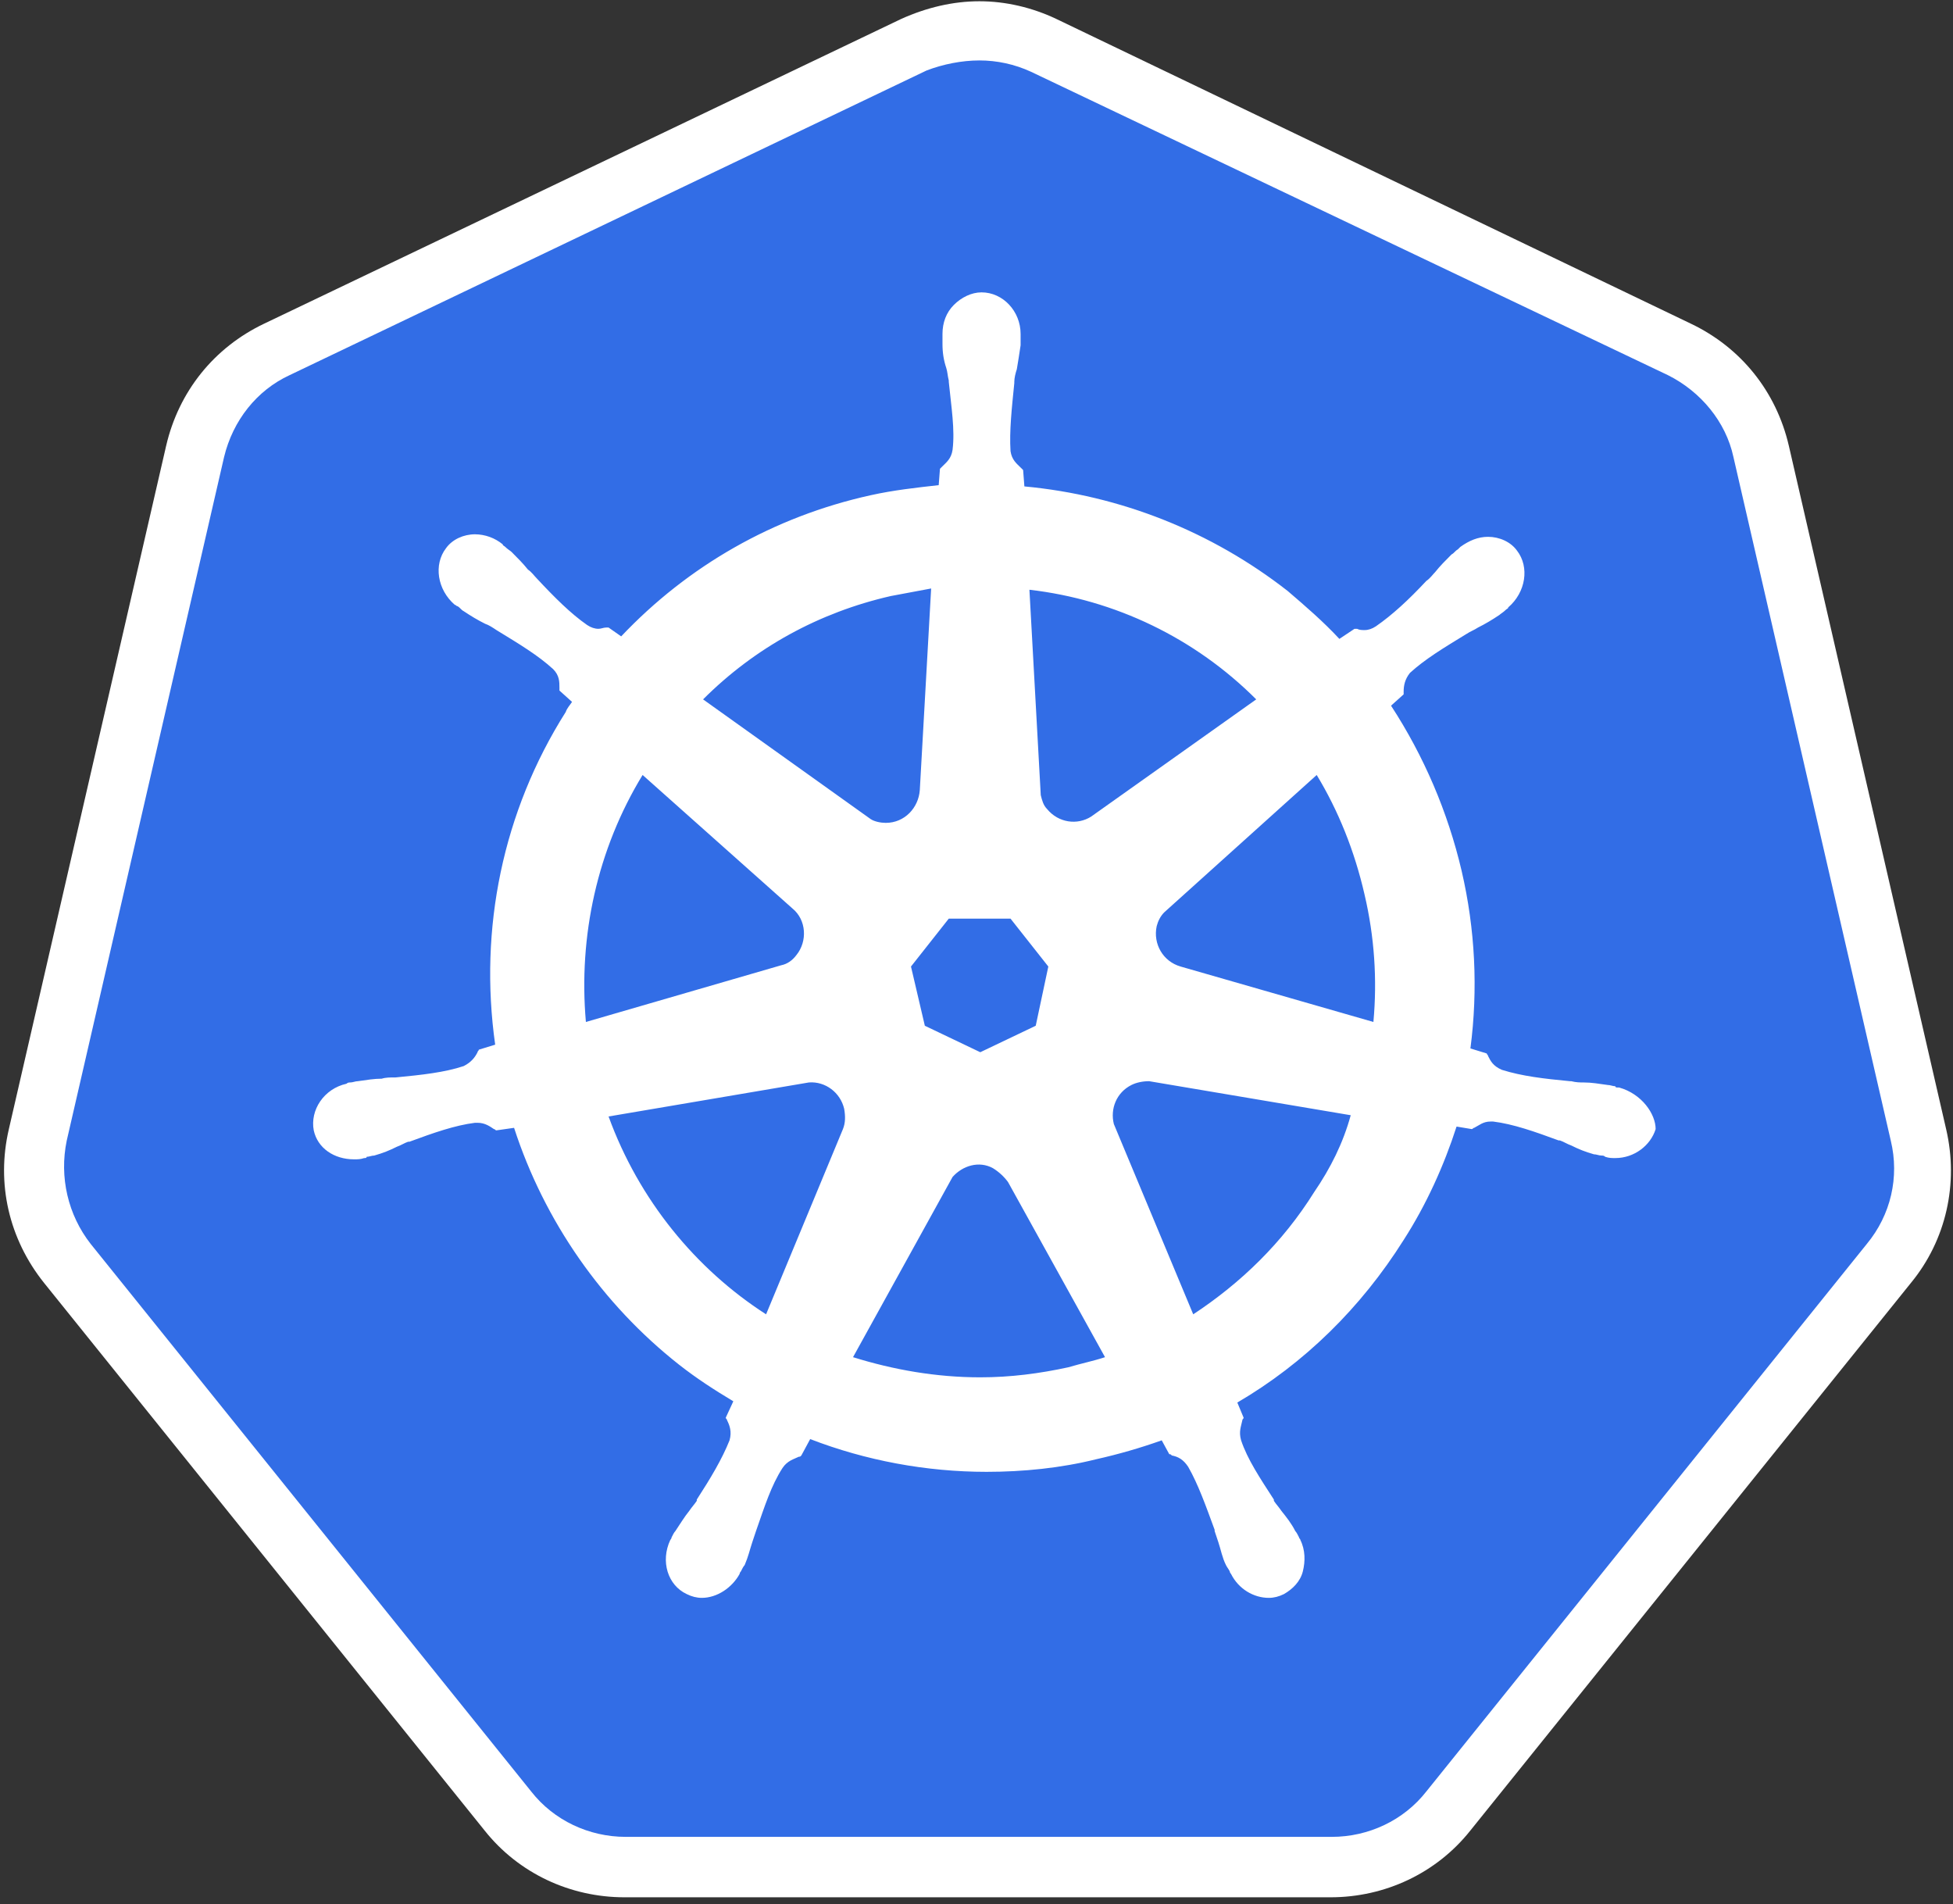 <svg width="319" height="311" viewBox="0 0 319 311" fill="none" xmlns="http://www.w3.org/2000/svg">
<rect x="0" y="0" width="319" height="311" fill="#333333" stroke="none"/>
<path d="M102.285 305.211C94.876 305.211 87.879 301.919 83.145 295.95L11.115 206.424C6.381 200.455 4.529 192.842 6.381 185.431L32.107 73.679C33.753 66.27 38.692 60.301 45.485 57.009L149.622 7.202C152.915 5.558 156.62 4.734 160.325 4.734C164.029 4.734 167.733 5.556 171.026 7.204L275.165 56.803C281.956 60.095 286.896 66.064 288.542 73.473L314.267 185.226C315.915 192.635 314.267 200.25 309.535 206.219L237.502 295.744C232.768 301.506 225.771 305.005 218.362 305.005L102.288 305.211H102.285Z" fill="#326DE6"/>
<path d="M159.97 9.87C162.85 9.87 165.728 10.486 168.401 11.72L272.444 61.274C277.79 63.947 281.902 68.882 283.136 74.64L308.838 186.289C310.277 192.253 308.838 198.421 304.931 203.15L232.966 292.594C229.264 297.323 223.506 299.996 217.544 299.996H102.192C96.229 299.996 90.472 297.323 86.771 292.594L14.806 203.15C11.104 198.421 9.664 192.253 10.899 186.289L36.601 74.64C38.04 68.677 41.947 63.742 47.293 61.274L151.337 11.516C154.01 10.488 157.093 9.871 159.972 9.871L159.97 9.87ZM159.97 0.206C155.653 0.206 151.335 1.234 147.222 3.084L43.181 52.844C34.955 56.751 29.198 63.947 27.142 72.789L1.44 184.439C-0.616 193.281 1.44 202.328 7.198 209.525L79.163 298.968C84.716 305.959 93.145 309.865 101.987 309.865H217.338C226.179 309.865 234.61 305.959 240.161 298.968L312.128 209.524C317.885 202.533 319.941 193.281 317.885 184.438L292.183 72.789C290.127 63.947 284.369 56.751 276.145 52.844L172.513 3.083C168.607 1.234 164.289 0.206 159.97 0.206Z" fill="white"/>
<path d="M264.461 177.611C264.256 177.611 264.256 177.611 264.461 177.611H264.256C264.05 177.611 263.844 177.611 263.844 177.405C263.433 177.405 263.022 177.2 262.609 177.2C261.169 176.994 259.934 176.788 258.699 176.788C258.081 176.788 257.464 176.788 256.641 176.581H256.435C252.114 176.17 248.615 175.759 245.321 174.73C243.881 174.112 243.469 173.289 243.057 172.466C243.057 172.26 242.851 172.26 242.851 172.054L240.176 171.232C241.44 161.55 240.952 151.72 238.736 142.212C236.488 132.624 232.588 123.501 227.21 115.251L229.269 113.4V112.988C229.269 111.959 229.475 110.93 230.297 109.9C232.767 107.636 235.855 105.785 239.559 103.52C240.176 103.109 240.793 102.904 241.411 102.491C242.646 101.874 243.675 101.258 244.91 100.434C245.116 100.228 245.527 100.023 245.939 99.612C246.145 99.405 246.35 99.405 246.35 99.199C249.231 96.729 249.849 92.613 247.791 89.937C246.762 88.496 244.91 87.674 243.057 87.674C241.412 87.674 239.97 88.291 238.53 89.32L238.119 89.731C237.708 89.937 237.501 90.349 237.089 90.555C236.06 91.584 235.237 92.407 234.414 93.436C234.003 93.847 233.592 94.465 232.974 94.876C230.091 97.964 227.416 100.434 224.741 102.286C224.124 102.697 223.507 102.904 222.889 102.904C222.478 102.904 222.065 102.904 221.654 102.697H221.243L218.772 104.344C216.096 101.463 213.216 98.993 210.335 96.524C197.929 86.827 182.999 80.897 167.321 79.441L167.115 76.766L166.704 76.354C166.086 75.736 165.263 75.12 165.057 73.679C164.851 70.386 165.263 66.681 165.675 62.565V62.359C165.675 61.741 165.88 60.919 166.086 60.301C166.291 59.067 166.497 57.831 166.704 56.391V54.539C166.704 50.834 163.822 47.748 160.324 47.748C158.677 47.748 157.03 48.57 155.796 49.805C154.562 51.04 153.944 52.686 153.944 54.539V56.185C153.944 57.626 154.149 58.861 154.561 60.095C154.766 60.713 154.766 61.33 154.972 62.154V62.359C155.383 66.475 156.001 70.18 155.59 73.473C155.384 74.914 154.561 75.531 153.944 76.149L153.533 76.56L153.326 79.235C149.621 79.647 145.917 80.058 142.212 80.881C126.365 84.38 112.37 92.408 101.463 103.932L99.405 102.491H98.994C98.582 102.491 98.17 102.697 97.759 102.697C97.141 102.697 96.524 102.491 95.906 102.08C93.23 100.228 90.555 97.552 87.674 94.465C87.263 94.054 86.852 93.436 86.234 93.025C85.41 91.995 84.586 91.172 83.557 90.144C83.351 89.937 82.94 89.733 82.529 89.32C82.323 89.114 82.118 89.114 82.118 88.909C80.843 87.855 79.243 87.274 77.59 87.261C75.737 87.261 73.885 88.085 72.856 89.526C70.797 92.201 71.415 96.317 74.296 98.787C74.502 98.787 74.502 98.993 74.707 98.993C75.118 99.199 75.325 99.61 75.737 99.816C76.971 100.638 78.001 101.256 79.236 101.874C79.854 102.08 80.47 102.491 81.088 102.904C84.792 105.167 87.88 107.02 90.35 109.284C91.379 110.312 91.379 111.341 91.379 112.37V112.781L93.436 114.634C93.025 115.251 92.614 115.664 92.407 116.28C82.117 132.54 78.206 151.68 80.882 170.614L78.206 171.436C78.206 171.643 78.001 171.643 78.001 171.848C77.59 172.671 76.971 173.495 75.737 174.112C72.65 175.141 68.945 175.553 64.624 175.965H64.417C63.8 175.965 62.977 175.965 62.36 176.17C61.125 176.17 59.89 176.376 58.45 176.581C58.038 176.581 57.627 176.788 57.215 176.788C57.009 176.788 56.803 176.788 56.596 176.994C52.892 177.816 50.628 181.315 51.246 184.608C51.864 187.49 54.539 189.343 57.831 189.343C58.45 189.343 58.861 189.343 59.479 189.136C59.684 189.136 59.89 189.136 59.89 188.93C60.301 188.93 60.712 188.725 61.124 188.725C62.565 188.313 63.595 187.902 64.829 187.284C65.446 187.079 66.063 186.666 66.681 186.462H66.887C70.797 185.02 74.296 183.785 77.59 183.374H78.001C79.236 183.374 80.059 183.991 80.676 184.403C80.882 184.403 80.882 184.609 81.087 184.609L83.969 184.198C88.909 199.426 98.376 213.01 110.93 222.889C113.811 225.152 116.692 227.005 119.78 228.858L118.545 231.532C118.545 231.739 118.75 231.739 118.75 231.943C119.162 232.767 119.573 233.796 119.162 235.236C117.928 238.324 116.075 241.411 113.811 244.91V245.115C113.4 245.733 112.988 246.145 112.577 246.761C111.754 247.791 111.136 248.82 110.312 250.055C110.106 250.26 109.901 250.672 109.695 251.084C109.695 251.29 109.489 251.495 109.489 251.495C107.843 254.994 109.078 258.905 112.165 260.345C112.987 260.756 113.811 260.963 114.635 260.963C117.104 260.963 119.574 259.316 120.809 257.052C120.809 256.846 121.015 256.64 121.015 256.64C121.22 256.229 121.426 255.818 121.631 255.611C122.249 254.171 122.455 253.141 122.866 251.907L123.484 250.055C124.925 245.939 125.954 242.646 127.806 239.765C128.628 238.53 129.659 238.324 130.481 237.912C130.687 237.912 130.687 237.912 130.892 237.706L132.334 235.031C141.389 238.53 151.268 240.381 161.146 240.381C167.115 240.381 173.289 239.765 179.053 238.324C182.679 237.513 186.253 236.482 189.754 235.236L190.988 237.5C191.195 237.5 191.195 237.5 191.4 237.706C192.429 237.912 193.252 238.324 194.076 239.559C195.722 242.44 196.957 245.939 198.397 249.849V250.055L199.015 251.907C199.426 253.141 199.632 254.376 200.249 255.611C200.456 256.022 200.661 256.229 200.867 256.64C200.867 256.846 201.074 257.052 201.074 257.052C202.307 259.521 204.777 260.963 207.247 260.963C208.07 260.963 208.894 260.756 209.717 260.345C211.157 259.523 212.392 258.287 212.804 256.64C213.216 254.994 213.216 253.141 212.393 251.495C212.393 251.29 212.186 251.29 212.186 251.084C211.981 250.673 211.775 250.262 211.569 250.055C210.951 248.82 210.129 247.791 209.305 246.761C208.894 246.145 208.483 245.733 208.072 245.117V244.91C205.806 241.411 203.748 238.324 202.72 235.236C202.308 233.796 202.72 232.973 202.925 231.944C202.925 231.739 203.131 231.739 203.131 231.533L202.102 229.063C213.01 222.683 222.271 213.627 229.269 202.514C232.974 196.751 235.855 190.371 237.912 183.991L240.382 184.402C240.588 184.402 240.588 184.196 240.793 184.196C241.617 183.785 242.235 183.168 243.469 183.168H243.881C247.174 183.58 250.672 184.813 254.583 186.255H254.789C255.406 186.46 256.023 186.872 256.641 187.077C257.876 187.695 258.905 188.107 260.345 188.519C260.757 188.519 261.168 188.725 261.58 188.725C261.786 188.725 261.991 188.725 262.197 188.93C262.815 189.136 263.226 189.136 263.844 189.136C266.931 189.136 269.606 187.079 270.43 184.403C270.43 181.933 268.166 178.64 264.461 177.612V177.611ZM169.172 167.526L160.117 171.849L151.062 167.526L148.799 157.854L154.972 150.033H165.057L171.231 157.854L169.174 167.526H169.172ZM222.889 146.123C224.485 152.929 224.972 159.947 224.329 166.908L192.841 157.854C189.96 157.031 188.314 154.149 188.93 151.268C189.136 150.445 189.548 149.621 190.165 149.004L215.068 126.571C218.566 132.334 221.242 138.921 222.889 146.123ZM205.189 114.223L178.229 133.363C175.965 134.804 172.877 134.391 171.025 132.128C170.408 131.51 170.203 130.687 169.996 129.864L168.144 96.317C182.161 97.931 195.218 104.242 205.189 114.223ZM145.505 97.345C147.769 96.934 149.827 96.522 152.091 96.111L150.239 129.039C150.034 131.92 147.769 134.39 144.682 134.39C143.859 134.39 142.83 134.184 142.212 133.773L114.84 114.223C123.279 105.785 133.775 100.02 145.505 97.345ZM104.961 126.569L129.452 148.385C131.716 150.238 131.922 153.736 130.07 156C129.452 156.822 128.629 157.44 127.6 157.647L95.7 166.908C94.465 152.913 97.552 138.713 104.961 126.569ZM99.404 182.343L132.128 176.786C134.804 176.58 137.274 178.433 137.89 181.109C138.096 182.342 138.096 183.373 137.685 184.402L125.13 214.655C113.605 207.245 104.343 195.926 99.404 182.343ZM174.524 223.299C169.79 224.328 165.057 224.945 160.117 224.945C152.915 224.945 145.917 223.711 139.332 221.653L155.59 192.222C157.236 190.369 159.911 189.547 162.176 190.782C163.137 191.371 163.975 192.139 164.645 193.045L180.492 221.653C178.64 222.269 176.582 222.682 174.523 223.299H174.524ZM214.656 194.692C209.511 202.924 202.718 209.509 194.899 214.655L181.934 183.577C181.316 181.109 182.345 178.433 184.815 177.197C185.637 176.786 186.666 176.58 187.696 176.58L220.625 182.138C219.39 186.665 217.331 190.782 214.656 194.692Z" fill="white"/>
</svg>
